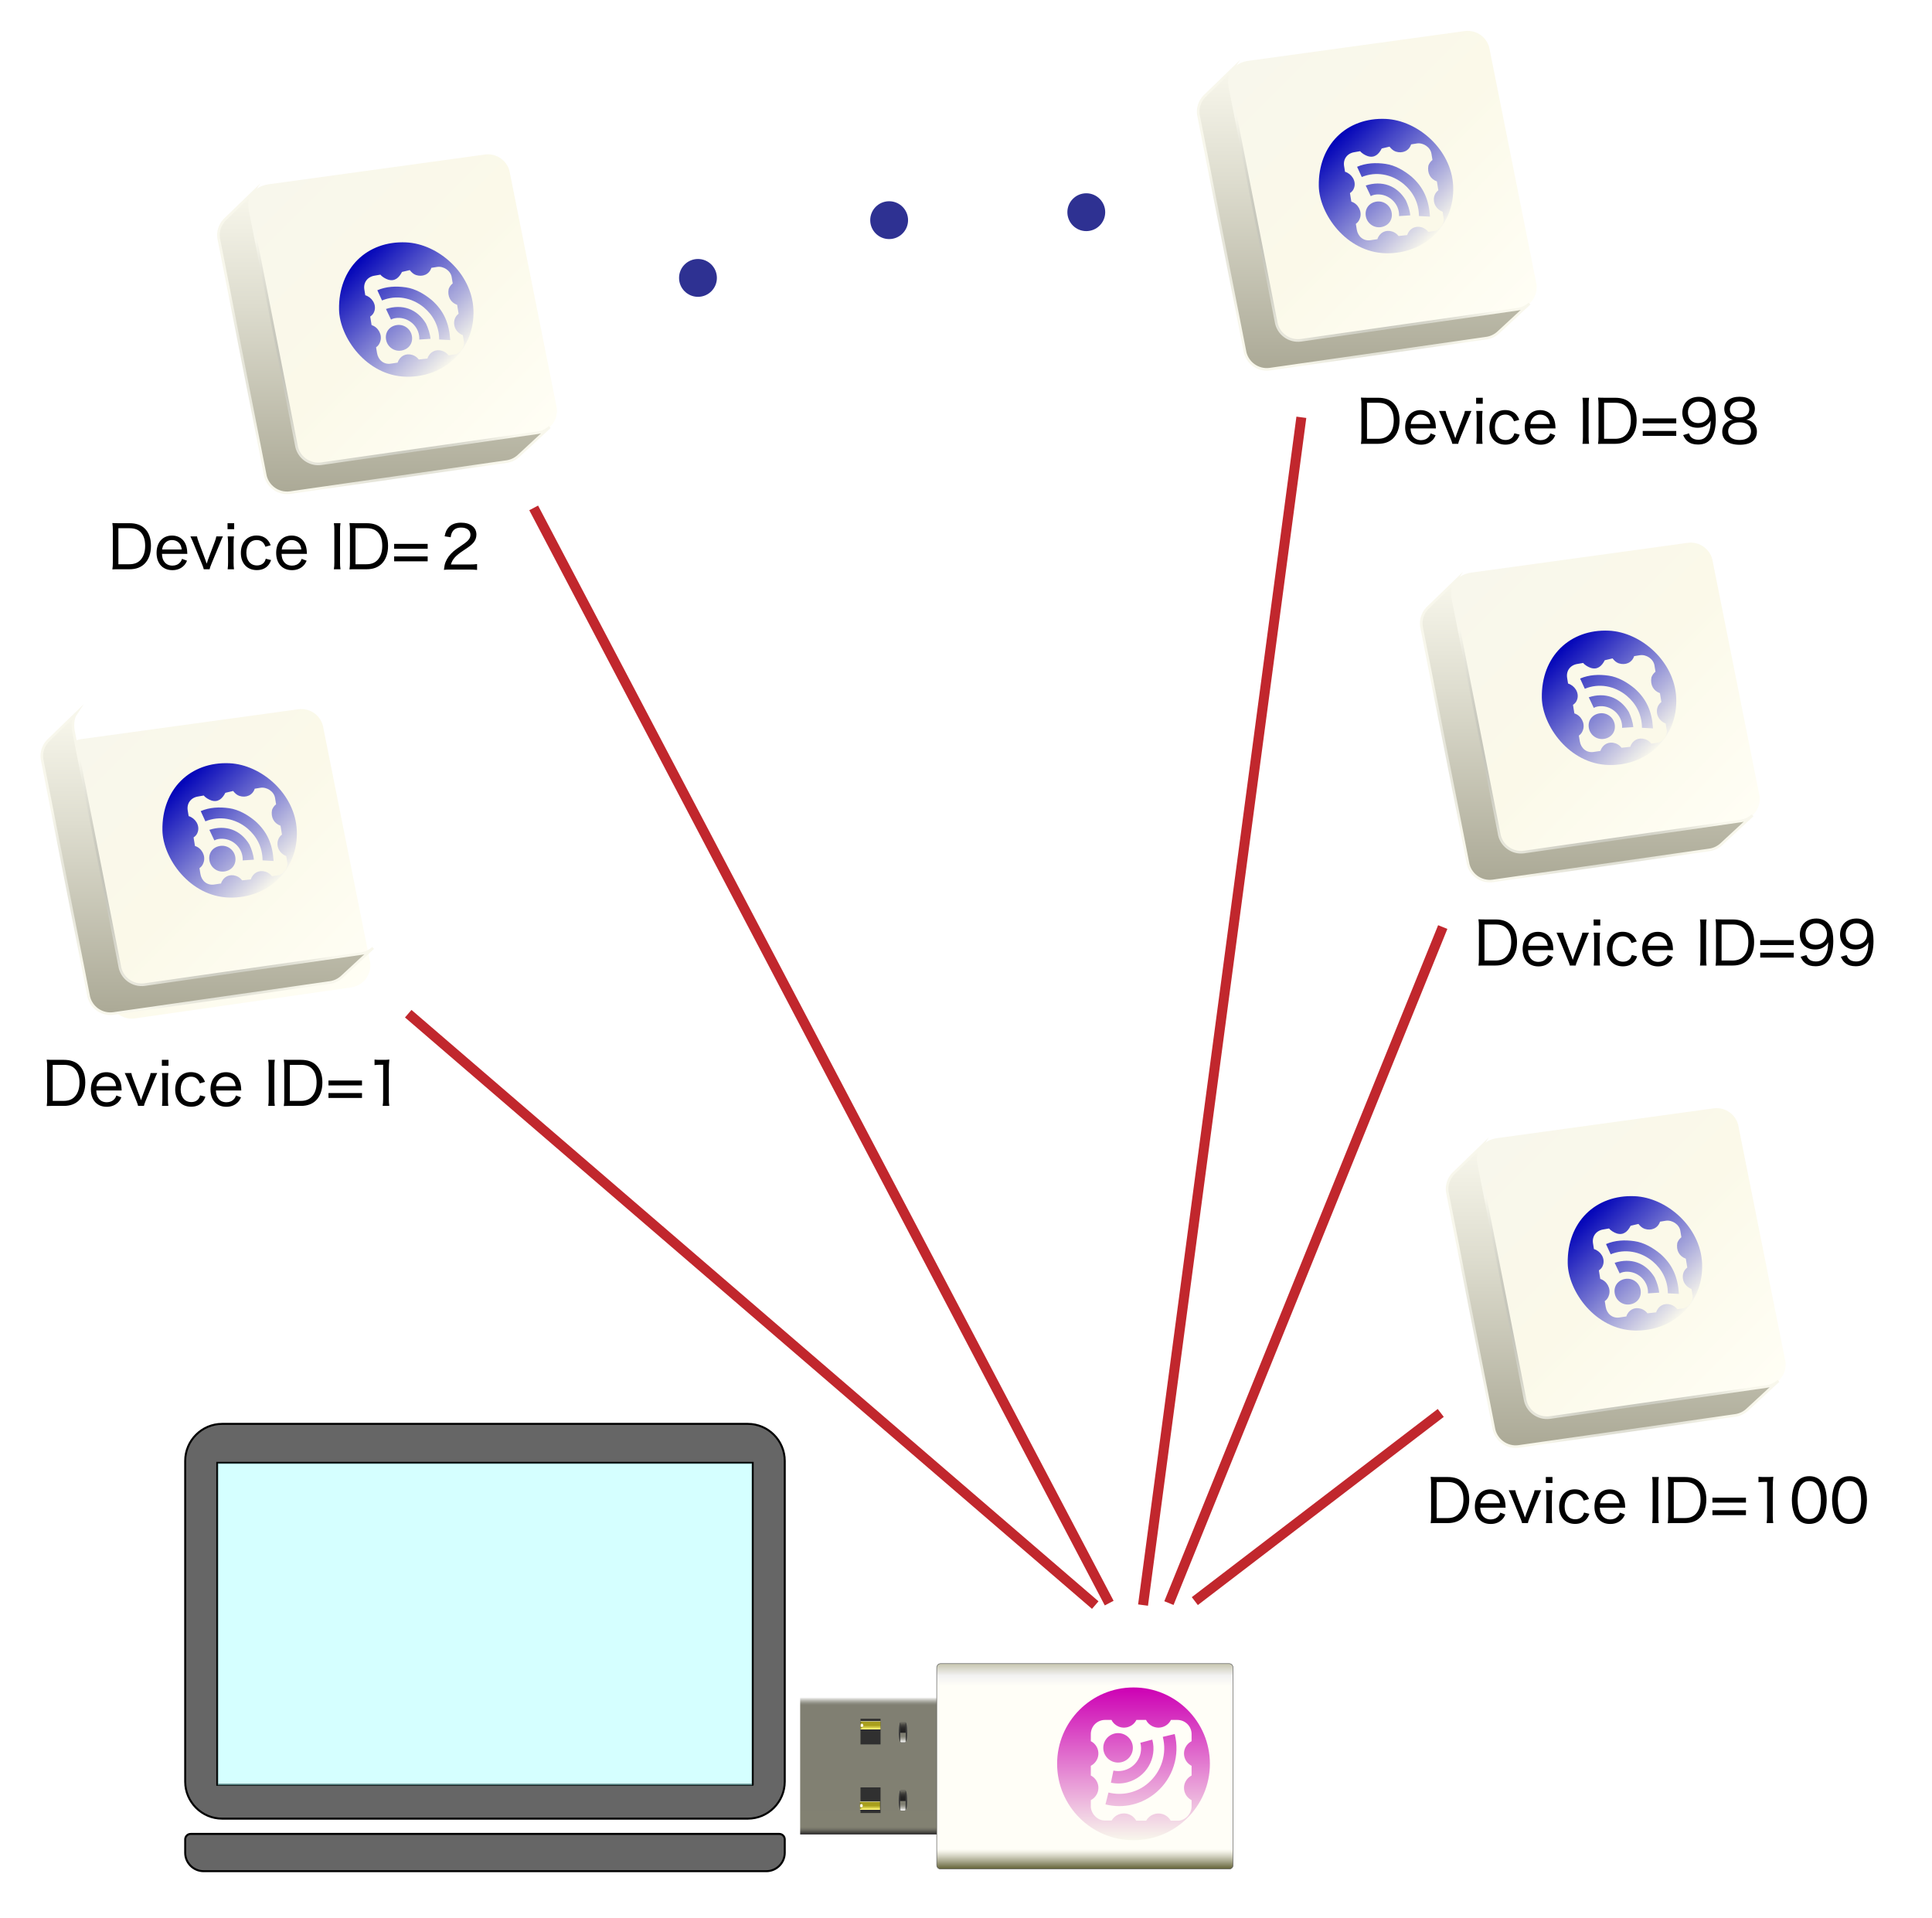 <?xml version="1.0" encoding="UTF-8"?><svg id="a" xmlns="http://www.w3.org/2000/svg" xmlns:xlink="http://www.w3.org/1999/xlink" viewBox="0 0 970.19 963.249"><defs><style>.ax{fill:url(#as);}.ay{fill:url(#ad);}.az{fill:url(#am);}.ba{fill:url(#aa);}.bb{fill:url(#ag);}.bc{fill:url(#aj);}.bd{fill:url(#ap);}.be{fill:url(#av);}.bf{fill:url(#u);}.bg{fill:url(#x);}.bh{fill:url(#j);}.bi{fill:url(#g);}.bj{fill:url(#m);}.bk{fill:url(#h);}.bl{fill:url(#i);}.bm{fill:url(#q);}.bn{fill:url(#o);}.bo{fill:url(#k);}.bp{fill:url(#n);}.bq{fill:url(#l);}.br{fill:url(#v);stroke:url(#w);stroke-width:1.31px;}.br,.bs,.bt,.bu,.bv,.bw,.bx,.by{stroke-miterlimit:10;}.bz{fill:#303030;}.ca{fill:#3b3b3b;}.cb{fill:#2e3192;}.cc{filter:url(#aw);}.cc,.cd,.ce,.cf,.cg{fill:#fbf9e9;}.cd{filter:url(#ae);}.ce{filter:url(#ak);}.cf{filter:url(#aq);}.cg{filter:url(#y);}.ch{fill:#fffef7;filter:url(#r);}.bs{fill:none;stroke:#c1272d;stroke-width:5px;}.bt{fill:#666;stroke:#000;}.bu{fill:url(#p);stroke:#585858;stroke-width:.265px;}.ci{fill:#adffff;opacity:.5;}.bv{fill:url(#an);stroke:url(#ao);}.bv,.bw{stroke-width:1.31px;}.bw{fill:url(#ah);stroke:url(#ai);}.bx{fill:url(#at);stroke:url(#au);stroke-width:1.31px;}.by{fill:url(#ab);stroke:url(#ac);stroke-width:1.31px;}</style><linearGradient id="g" x1="436.258" y1="921.23" x2="436.258" y2="852.345" gradientUnits="userSpaceOnUse"><stop offset="0" stop-color="#222122"/><stop offset=".005" stop-color="#302f2e"/><stop offset=".02" stop-color="#53524b"/><stop offset=".034" stop-color="#6d6c61"/><stop offset=".047" stop-color="#7d7c6d"/><stop offset=".057" stop-color="#828172"/><stop offset=".512" stop-color="#807f72"/><stop offset=".88" stop-color="#807f72"/><stop offset=".942" stop-color="#807f72"/><stop offset=".95" stop-color="#868579"/><stop offset=".96" stop-color="#96968b"/><stop offset=".973" stop-color="#b2b1a9"/><stop offset=".987" stop-color="#d7d7d3"/><stop offset="1" stop-color="#fff"/></linearGradient><linearGradient id="h" x1="453.423" y1="870.223" x2="453.423" y2="864.675" gradientUnits="userSpaceOnUse"><stop offset="0" stop-color="#222122"/><stop offset=".281" stop-color="#252424"/><stop offset=".473" stop-color="#2e2d2c"/><stop offset=".639" stop-color="#3d3c39"/><stop offset=".789" stop-color="#53524b"/><stop offset=".927" stop-color="#6e6d63"/><stop offset="1" stop-color="#807f72"/></linearGradient><linearGradient id="i" x1="453.455" y1="874.953" x2="453.455" y2="870.216" gradientUnits="userSpaceOnUse"><stop offset="0" stop-color="#fff"/><stop offset=".149" stop-color="#d7d7d3"/><stop offset=".314" stop-color="#b2b1a9"/><stop offset=".464" stop-color="#96968b"/><stop offset=".591" stop-color="#868579"/><stop offset=".682" stop-color="#807f72"/><stop offset="1" stop-color="#7e7d70"/></linearGradient><linearGradient id="j" x1="437.151" y1="868.681" x2="437.151" y2="864.318" gradientUnits="userSpaceOnUse"><stop offset="0" stop-color="#222122"/><stop offset=".008" stop-color="#474530"/><stop offset=".021" stop-color="#7e7a44"/><stop offset=".035" stop-color="#aca655"/><stop offset=".047" stop-color="#d0c963"/><stop offset=".059" stop-color="#eae26c"/><stop offset=".069" stop-color="#faf172"/><stop offset=".077" stop-color="#fff674"/><stop offset=".322" stop-color="#ccc340"/><stop offset=".513" stop-color="#a99f1c"/><stop offset=".882" stop-color="#a89e1e"/><stop offset=".909" stop-color="#a89e1f"/><stop offset=".918" stop-color="#aba127"/><stop offset=".931" stop-color="#b4ab3d"/><stop offset=".947" stop-color="#c1ba61"/><stop offset=".966" stop-color="#d5d092"/><stop offset=".986" stop-color="#edebd1"/><stop offset="1" stop-color="#fff"/></linearGradient><radialGradient id="k" cx="432.849" cy="819.436" fx="432.849" fy="819.436" r="1.802" gradientTransform="translate(0 -45.536) scale(1 1.113)" gradientUnits="userSpaceOnUse"><stop offset=".224" stop-color="#fff"/><stop offset=".259" stop-color="#f9f8f0"/><stop offset=".325" stop-color="#eae7c7"/><stop offset=".417" stop-color="#d1cc86"/><stop offset=".531" stop-color="#afa62c"/><stop offset=".55" stop-color="#a99f1c"/><stop offset=".639" stop-color="#857d1d"/><stop offset=".834" stop-color="#292821"/><stop offset=".837" stop-color="#282721"/></radialGradient><linearGradient id="l" x1="453.391" y1="904.475" x2="453.391" y2="898.927" xlink:href="#h"/><linearGradient id="m" x1="453.391" y1="909.208" x2="453.391" y2="904.471" xlink:href="#i"/><linearGradient id="n" x1="436.891" y1="909.023" x2="436.891" y2="904.66" xlink:href="#j"/><radialGradient id="o" cx="432.613" cy="868.307" fx="432.613" fy="868.307" r="1.802" gradientTransform="translate(0 -59.588) scale(1 1.113)" xlink:href="#k"/><linearGradient id="p" x1="544.8" y1="938.568" x2="544.8" y2="835.459" gradientUnits="userSpaceOnUse"><stop offset="0" stop-color="#616135"/><stop offset=".003" stop-color="#68683d"/><stop offset=".037" stop-color="#a8a78c"/><stop offset=".065" stop-color="#d7d6c6"/><stop offset=".085" stop-color="#f4f3e9"/><stop offset=".096" stop-color="#fffef7"/><stop offset=".89" stop-color="#fffef7"/><stop offset=".942" stop-color="#f2f2f2"/><stop offset="1" stop-color="#c7c6af"/></linearGradient><linearGradient id="q" x1="569.211" y1="924.145" x2="569.211" y2="847.427" gradientUnits="userSpaceOnUse"><stop offset="0" stop-color="#f8f7ec"/><stop offset="1" stop-color="#cd00b4"/></linearGradient><filter id="r"><feGaussianBlur in="SourceAlpha" result="blur" stdDeviation="2"/><feOffset dx="4" dy="4" in="blur" result="offsetBlurredAlpha"/><feMerge><feMergeNode in="offsetBlurredAlpha"/><feMergeNode in="SourceGraphic"/></feMerge></filter><linearGradient id="u" x1="41.696" y1="366.78" x2="175.172" y2="500.256" gradientUnits="userSpaceOnUse"><stop offset="0" stop-color="#f8f7ec"/><stop offset=".495" stop-color="#fbf9e9"/><stop offset="1" stop-color="#fffef5"/></linearGradient><linearGradient id="v" x1="104.184" y1="509.075" x2="104.184" y2="358.416" gradientUnits="userSpaceOnUse"><stop offset="0" stop-color="#aba996"/><stop offset=".636" stop-color="#deddcf"/><stop offset="1" stop-color="#f8f7ec"/></linearGradient><radialGradient id="w" cx="236.866" cy="402.846" fx="236.866" fy="402.846" r="80.788" gradientTransform="translate(-133.617 28.851)" gradientUnits="userSpaceOnUse"><stop offset="0" stop-color="#6b6b61"/><stop offset=".68" stop-color="#c9c9be"/><stop offset="1" stop-color="#f8f7ec"/></radialGradient><linearGradient id="x" x1="90.543" y1="392.403" x2="139.663" y2="441.524" gradientUnits="userSpaceOnUse"><stop offset="0" stop-color="#0002b8"/><stop offset="1" stop-color="#f8f7ec"/></linearGradient><filter id="y"><feGaussianBlur in="SourceAlpha" result="blur" stdDeviation="2"/><feOffset dx="4" dy="4" in="blur" result="offsetBlurredAlpha"/><feMerge><feMergeNode in="offsetBlurredAlpha"/><feMergeNode in="SourceGraphic"/></feMerge></filter><linearGradient id="aa" x1="135.394" y1="88.205" x2="268.869" y2="221.681" xlink:href="#u"/><linearGradient id="ab" x1="192.882" y1="247.5" x2="192.882" y2="96.841" xlink:href="#v"/><radialGradient id="ac" cx="308.874" cy="188.928" fx="308.874" fy="188.928" r="65.805" gradientTransform="translate(-189.526 -63.368) scale(1.238)" xlink:href="#w"/><linearGradient id="ad" x1="179.24" y1="130.828" x2="228.36" y2="179.948" xlink:href="#x"/><filter id="ae"><feGaussianBlur in="SourceAlpha" result="blur" stdDeviation="2"/><feOffset dx="4" dy="4" in="blur" result="offsetBlurredAlpha"/><feMerge><feMergeNode in="offsetBlurredAlpha"/><feMergeNode in="SourceGraphic"/></feMerge></filter><linearGradient id="ag" x1="627.394" y1="26.205" x2="760.869" y2="159.681" xlink:href="#u"/><linearGradient id="ah" x1="684.882" y1="185.5" x2="684.882" y2="34.841" xlink:href="#v"/><radialGradient id="ai" cx="706.4" cy="138.658" fx="706.4" fy="138.658" r="65.805" gradientTransform="translate(-189.526 -63.368) scale(1.238)" xlink:href="#w"/><linearGradient id="aj" x1="671.24" y1="68.828" x2="720.36" y2="117.948" xlink:href="#x"/><filter id="ak"><feGaussianBlur in="SourceAlpha" result="blur" stdDeviation="2"/><feOffset dx="4" dy="4" in="blur" result="offsetBlurredAlpha"/><feMerge><feMergeNode in="offsetBlurredAlpha"/><feMergeNode in="SourceGraphic"/></feMerge></filter><linearGradient id="am" x1="739.394" y1="283.205" x2="872.869" y2="416.681" xlink:href="#u"/><linearGradient id="an" x1="796.882" y1="442.5" x2="796.882" y2="291.841" xlink:href="#v"/><radialGradient id="ao" cx="796.894" cy="347.036" fx="796.894" fy="347.036" r="65.805" gradientTransform="translate(-189.526 -63.368) scale(1.238)" xlink:href="#w"/><linearGradient id="ap" x1="783.24" y1="325.828" x2="832.36" y2="374.948" xlink:href="#x"/><filter id="aq"><feGaussianBlur in="SourceAlpha" result="blur" stdDeviation="2"/><feOffset dx="4" dy="4" in="blur" result="offsetBlurredAlpha"/><feMerge><feMergeNode in="offsetBlurredAlpha"/><feMergeNode in="SourceGraphic"/></feMerge></filter><linearGradient id="as" x1="752.394" y1="567.205" x2="885.869" y2="700.681" xlink:href="#u"/><linearGradient id="at" x1="809.882" y1="726.5" x2="809.882" y2="575.841" xlink:href="#v"/><radialGradient id="au" cx="807.398" cy="577.307" fx="807.398" fy="577.307" r="65.805" gradientTransform="translate(-189.526 -63.368) scale(1.238)" xlink:href="#w"/><linearGradient id="av" x1="796.24" y1="609.828" x2="845.36" y2="658.948" xlink:href="#x"/><filter id="aw"><feGaussianBlur in="SourceAlpha" result="blur" stdDeviation="2"/><feOffset dx="4" dy="4" in="blur" result="offsetBlurredAlpha"/><feMerge><feMergeNode in="offsetBlurredAlpha"/><feMergeNode in="SourceGraphic"/></feMerge></filter></defs><g id="b"><path id="c" class="bt" d="m95.774,920.969h295.528c1.531,0,2.774,1.243,2.774,2.774v6.7c0,5.103-4.143,9.245-9.245,9.245H102.245c-5.103,0-9.245-4.143-9.245-9.245v-6.7c0-1.531,1.243-2.774,2.774-2.774Z"/><path id="d" class="bt" d="m375.54,715.063H111.535c-10.194,0-18.535,8.368-18.535,18.595v161.058c0,10.227,8.341,18.595,18.535,18.595h264.005c10.194,0,18.535-8.368,18.535-18.595v-161.058c0-10.227-8.341-18.595-18.535-18.595Zm2.421,181.231H109.114v-161.662h268.847v161.662Z"/><rect id="e" class="ci" x="109.359" y="734.839" width="268.295" height="161.663"/><g id="f"><g><rect class="bi" x="401.816" y="852.345" width="68.885" height="68.885"/><rect class="bz" x="432.121" y="863.15" width="10.059" height="12.881"/><rect class="bz" x="432.121" y="897.608" width="10.059" height="12.881"/><g><path class="ca" d="m454.283,874.96h-1.655c-.454,0-.681-.389-.811-.811-.616-2.012-.649-5.776,0-8.663.097-.422.357-.811.811-.811h1.655c.454,0,.649.389.811.811.649,1.849.649,7.852,0,8.663-.292.357-.357.811-.811.811Z"/><rect class="bk" x="452.076" y="864.675" width="2.693" height="5.548"/><path class="bl" d="m454.348,874.96h-1.752c-.292,0-.487-.227-.487-.487v-4.218s0-.032.032-.032h2.661v4.315c-.032.227-.227.422-.454.422Z"/></g><g><rect class="bh" x="432.121" y="864.318" width="10.059" height="4.348"/><path class="bo" d="m432.121,865.031c.811,0,1.46.649,1.46,1.46s-.649,1.46-1.46,1.46"/></g><g><path class="ca" d="m454.25,909.224h-1.655c-.454,0-.681-.389-.811-.811-.616-2.012-.649-5.776,0-8.663.097-.422.357-.811.811-.811h1.655c.454,0,.649.389.811.811.649,1.849.649,7.852,0,8.663-.292.324-.357.811-.811.811Z"/><rect class="bq" x="452.044" y="898.939" width="2.693" height="5.548"/><path class="bj" d="m454.283,909.224h-1.752c-.292,0-.487-.227-.487-.487v-4.218s0-.032.032-.032h2.661v4.315c-.032.227-.195.422-.454.422Z"/></g><g><rect class="bp" x="431.862" y="904.649" width="10.059" height="4.348"/><path class="bn" d="m431.862,905.363c.811,0,1.46.649,1.46,1.46s-.649,1.46-1.46,1.46"/></g></g><path class="bu" d="m617.459,938.568h-145.294c-.985,0-1.767-.862-1.767-1.946v-99.051c0-1.168.858-2.113,1.919-2.113h144.966c1.06,0,1.919.945,1.919,2.113v99.079c.025,1.056-.783,1.918-1.742,1.918Z"/><g><circle class="bm" cx="569.211" cy="885.786" r="38.359"/><path class="ch" d="m560.404,906.684c2.578,0,4.941,1.381,6.168,3.652h5.002c1.903-3.406,6.199-4.603,9.605-2.731,1.135.644,2.087,1.565,2.731,2.731h3.59c3.59,0,6.874-3.468,6.874-7.119v-3.191c-3.437-1.749-4.787-5.923-3.038-9.329.675-1.32,1.749-2.363,3.038-3.038v-4.879c-3.437-1.749-4.787-5.923-3.038-9.329.675-1.32,1.749-2.363,3.038-3.038v-3.56c0-3.928-3.191-7.119-7.15-7.119h-3.222c-1.688,3.437-5.892,4.849-9.329,3.161-1.381-.675-2.516-1.78-3.191-3.161h-4.818c-1.688,3.437-5.892,4.849-9.329,3.161-1.381-.675-2.516-1.78-3.191-3.161h-3.222c-3.959,0-7.15,3.191-7.15,7.119v3.56c3.437,1.749,4.787,5.923,3.038,9.329-.675,1.32-1.749,2.363-3.038,3.038v4.879c3.437,1.749,4.787,5.923,3.038,9.329-.675,1.32-1.749,2.363-3.038,3.038v3.099c0,3.652,3.314,7.119,6.874,7.119h3.59c1.258-2.209,3.621-3.56,6.168-3.56Zm-10.372-32.928c0-4.081,3.314-7.396,7.426-7.396s7.426,3.314,7.426,7.396-3.314,7.396-7.426,7.396h0c-4.112,0-7.426-3.314-7.426-7.396v-.092.092Zm3.836,17.461l1.258-6.045c6.168,1.32,12.275-2.578,13.625-8.715.368-1.718.338-3.529-.092-5.248l5.984-1.596c2.516,9.36-3.099,18.965-12.49,21.45-2.731.736-5.585.767-8.347.184l.061-.031h0Zm-2.762,11.017l1.534-6.045c7.058,1.78,14.577,0,20.039-4.818,6.598-5.739,9.421-14.669,7.242-23.138l5.984-1.412c1.32,5.248,1.166,10.771-.46,15.927-1.596,5.125-4.603,9.728-8.685,13.257-7.027,6.137-16.633,8.439-25.685,6.137l.031.092Z"/></g></g></g><g id="s"><line class="bs" x1="268" y1="255.063" x2="557" y2="805.063"/><line class="bs" x1="205" y1="509.063" x2="550" y2="806.063"/><line class="bs" x1="723.5" y1="709.563" x2="600" y2="804.063"/><line class="bs" x1="653.5" y1="209.563" x2="574" y2="806.063"/><line class="bs" x1="587" y1="805.063" x2="724.5" y2="465.563"/><g id="t"><path class="bf" d="m176.396,495.872l-108.702,15.574c-6.081.861-11.763-3.393-12.626-9.452l-23.267-118.305c-.399-2.8-.017-6.784,1.752-8.744,1.962-2.174,4.462-3.376,7.733-3.839l108.483-14.921c6.081-.861,11.763,3.393,12.626,9.452l23.485,117.651c.416,2.919-.359,5.745-1.953,7.987-1.716,2.413-4.381,4.149-7.532,4.595Z"/><path class="br" d="m187.376,476.038c-1.607,1.48-3.662,2.505-5.98,2.834l-108.702,15.574c-6.081.861-11.763-3.393-12.626-9.452l-23.267-118.305c-.399-2.8-.183-6.077,1.282-8.273l-14.14,13.709c-2.181,2.375-3.326,5.665-2.839,9.082l23.267,118.305c.864,6.06,6.546,10.313,12.626,9.452l108.702-15.574c2.413-.342,4.54-1.439,6.175-3.017l15.503-14.335Z"/><path class="bg" d="m115.192,383.294c16.144.718,33.046,15.455,33.847,33.729.875,19.962-14.677,34.199-33.847,33.729-19.961-.49-33.384-19.837-33.628-33.729-.365-20.738,14.031-34.6,33.628-33.729Z"/><path class="cg" d="m135.45,420.931c-.374-2.295.298-4.381,2.149-5.802l-.726-4.453c-3.32-1.201-4.95-4.199-4.272-7.939.411-1.104,1.095-2.084,2.044-2.827l-.521-3.197c-.521-3.197-4.096-5.618-7.359-5.09l-2.851.462c-1.064,3.313-4.378,4.683-7.675,3.619-1.277-.41-2.365-1.433-3.155-2.483l-3.922.924c-1.499,2.991-3.722,4.901-7.019,3.837-1.277-.41-3.021-1.433-3.811-2.483l-2.962.515c-3.509.568-5.679,3.436-5.104,6.96l.468,2.869c3.316,1.005,5.625,4.544,4.616,7.849-.403,1.327-1.006,2.062-2.142,2.863l.699,4.29c3.316,1.005,5.406,4.762,4.397,8.066-.403,1.327-1.006,2.28-2.142,3.081l.468,2.869c.575,3.525,3.452,5.904,6.962,5.336l3.399-.515c1.064-3.313,4.159-4.901,7.457-3.837,1.277.41,2.365,1.216,3.155,2.265l4.359-.488c1.064-3.313,4.159-4.901,7.457-3.837,1.277.41,2.365,1.216,3.155,2.265l2.769-.448c2.448-.143,5.442-3.327,4.926-6.496l-.521-3.197c-2.157-.801-3.925-2.709-4.295-4.977Zm-26.601,12.691c-3.647.59-7.089-1.881-7.686-5.542-.597-3.661,1.664-6.656,5.311-7.246,3.647-.59,7.089,1.881,7.686,5.542h0c.597,3.661-1.664,6.656-5.311,7.246l-.082.013.082-.013Zm9.023-5.533c.283-5.683-4.304-10.556-9.983-10.87-1.589-.079-3.202.21-4.238.841l-2.513-5.315c8.101-2.622,15.566-.134,20.104,7.363,1.055,2.325,1.968,4.839,2.251,7.623m4.365.323c-.053-6.701-3.01-12.14-7.651-16.055-6.085-5.044-13.972-6.441-21.068-3.536l-2.349-5.124c4.497-1.934,9.454-2.161,14.297-1.459,4.81.679,9.36,3.345,13.105,6.468,6.036,5.373,8.654,11.562,9.212,20.02"/></g><g id="z"><path class="ba" d="m270.094,217.296l-108.702,15.574c-6.081.861-11.763-3.393-12.626-9.452l-23.267-118.305c-.399-2.8-.017-6.784,1.752-8.744,1.962-2.174,4.462-3.376,7.733-3.839l108.483-14.921c6.081-.861,11.763,3.393,12.626,9.452l23.485,117.651c.416,2.919-.359,5.745-1.953,7.987-1.716,2.413-4.381,4.149-7.532,4.595Z"/><path class="by" d="m276.074,214.463c-1.607,1.48-3.662,2.505-5.98,2.834l-108.702,15.574c-6.081.861-11.763-3.393-12.626-9.452l-23.267-118.305c-.399-2.8-.183-6.077,1.282-8.273l-14.14,13.709c-2.181,2.375-3.326,5.665-2.839,9.082l23.267,118.305c.864,6.06,6.546,10.313,12.626,9.452l108.702-15.574c2.413-.342,4.54-1.439,6.175-3.017l15.503-14.335Z"/><path class="ay" d="m203.889,121.719c16.144.718,33.046,15.455,33.847,33.729.875,19.962-14.677,34.199-33.847,33.729-19.961-.49-33.384-19.837-33.628-33.729-.365-20.738,14.031-34.6,33.628-33.729Z"/><path class="cd" d="m224.147,159.356c-.374-2.295.298-4.381,2.149-5.802l-.726-4.453c-3.32-1.201-4.95-4.199-4.272-7.939.411-1.104,1.095-2.084,2.044-2.827l-.521-3.197c-.521-3.197-4.096-5.618-7.359-5.09l-2.851.462c-1.064,3.313-4.378,4.683-7.675,3.619-1.277-.41-2.365-1.433-3.155-2.483l-3.922.924c-1.499,2.991-3.722,4.901-7.019,3.837-1.277-.41-3.021-1.433-3.811-2.483l-2.962.515c-3.509.568-5.679,3.436-5.104,6.96l.468,2.869c3.316,1.005,5.625,4.544,4.616,7.849-.403,1.327-1.006,2.062-2.142,2.863l.699,4.29c3.316,1.005,5.406,4.762,4.397,8.066-.403,1.327-1.006,2.28-2.142,3.081l.468,2.869c.575,3.525,3.452,5.904,6.962,5.336l3.399-.515c1.064-3.313,4.159-4.901,7.457-3.837,1.277.41,2.365,1.216,3.155,2.265l4.359-.488c1.064-3.313,4.159-4.901,7.457-3.837,1.277.41,2.365,1.216,3.155,2.265l2.769-.448c2.448-.143,5.442-3.327,4.926-6.496l-.521-3.197c-2.157-.801-3.925-2.709-4.295-4.977Zm-26.601,12.691c-3.647.59-7.089-1.881-7.686-5.542-.597-3.661,1.664-6.656,5.311-7.246s7.089,1.881,7.686,5.542h0c.597,3.661-1.664,6.656-5.311,7.246l-.082.013.082-.013Zm9.023-5.533c.283-5.683-4.304-10.556-9.983-10.87-1.589-.079-3.202.21-4.238.841l-2.513-5.315c8.101-2.622,15.566-.134,20.104,7.363,1.055,2.325,1.968,4.839,2.251,7.623m4.365.323c-.053-6.701-3.01-12.14-7.651-16.055-6.085-5.044-13.972-6.441-21.068-3.536l-2.349-5.124c4.497-1.934,9.454-2.161,14.297-1.459,4.81.679,9.36,3.345,13.105,6.468,6.036,5.373,8.654,11.562,9.212,20.02"/></g><g id="af"><path class="bb" d="m762.094,155.296l-108.702,15.574c-6.081.861-11.763-3.393-12.626-9.452l-23.267-118.305c-.399-2.8-.017-6.784,1.752-8.744,1.962-2.174,4.462-3.376,7.733-3.839l108.483-14.921c6.081-.861,11.763,3.393,12.626,9.452l23.485,117.651c.416,2.919-.359,5.745-1.953,7.987-1.716,2.413-4.381,4.149-7.532,4.595Z"/><path class="bw" d="m768.074,152.463c-1.607,1.48-3.662,2.505-5.98,2.834l-108.702,15.574c-6.081.861-11.763-3.393-12.626-9.452l-23.267-118.305c-.399-2.8-.183-6.077,1.282-8.273l-14.14,13.709c-2.181,2.375-3.326,5.665-2.839,9.082l23.267,118.305c.864,6.06,6.546,10.313,12.626,9.452l108.702-15.574c2.413-.342,4.54-1.439,6.175-3.017l15.503-14.335Z"/><path class="bc" d="m695.889,59.719c16.144.718,33.046,15.455,33.847,33.729.875,19.962-14.677,34.199-33.847,33.729-19.961-.49-33.384-19.837-33.628-33.729-.365-20.738,14.031-34.6,33.628-33.729Z"/><path class="ce" d="m716.147,97.356c-.374-2.295.298-4.381,2.149-5.802l-.726-4.453c-3.32-1.201-4.95-4.199-4.272-7.939.411-1.104,1.095-2.084,2.044-2.827l-.521-3.197c-.521-3.197-4.096-5.618-7.359-5.09l-2.851.462c-1.064,3.313-4.378,4.683-7.675,3.619-1.277-.41-2.365-1.433-3.155-2.483l-3.922.924c-1.499,2.991-3.722,4.901-7.019,3.837-1.277-.41-3.021-1.433-3.811-2.483l-2.962.515c-3.509.568-5.679,3.436-5.104,6.96l.468,2.869c3.316,1.005,5.625,4.544,4.616,7.849-.403,1.327-1.006,2.062-2.142,2.863l.699,4.29c3.316,1.005,5.406,4.762,4.397,8.066-.403,1.327-1.006,2.28-2.142,3.081l.468,2.869c.575,3.525,3.452,5.904,6.962,5.336l3.399-.515c1.064-3.313,4.159-4.901,7.457-3.837,1.277.41,2.365,1.216,3.155,2.265l4.359-.488c1.064-3.313,4.159-4.901,7.457-3.837,1.277.41,2.365,1.216,3.155,2.265l2.769-.448c2.448-.143,5.442-3.327,4.926-6.496l-.521-3.197c-2.157-.801-3.925-2.709-4.295-4.977Zm-26.601,12.691c-3.647.59-7.089-1.881-7.686-5.542s1.664-6.656,5.311-7.246,7.089,1.881,7.686,5.542h0c.597,3.661-1.664,6.656-5.311,7.246l-.082.013.082-.013Zm9.023-5.533c.283-5.683-4.304-10.556-9.983-10.87-1.589-.079-3.202.21-4.238.841l-2.513-5.315c8.101-2.622,15.566-.134,20.104,7.363,1.055,2.325,1.968,4.839,2.251,7.623m4.365.323c-.053-6.701-3.01-12.14-7.651-16.055-6.085-5.044-13.972-6.441-21.068-3.536l-2.349-5.124c4.497-1.934,9.454-2.161,14.297-1.459,4.81.679,9.36,3.345,13.105,6.468,6.036,5.373,8.654,11.562,9.212,20.02"/></g><g id="al"><path class="az" d="m874.094,412.296l-108.702,15.574c-6.081.861-11.763-3.393-12.626-9.452l-23.267-118.305c-.399-2.8-.017-6.784,1.752-8.744,1.962-2.174,4.462-3.376,7.733-3.839l108.483-14.921c6.081-.861,11.763,3.393,12.626,9.452l23.485,117.651c.416,2.919-.359,5.745-1.953,7.987-1.716,2.413-4.381,4.149-7.532,4.595Z"/><path class="bv" d="m880.074,409.463c-1.607,1.48-3.662,2.505-5.98,2.834l-108.702,15.574c-6.081.861-11.763-3.393-12.626-9.452l-23.267-118.305c-.399-2.8-.183-6.077,1.282-8.273l-14.14,13.709c-2.181,2.375-3.326,5.665-2.839,9.082l23.267,118.305c.864,6.06,6.546,10.313,12.626,9.452l108.702-15.574c2.413-.342,4.54-1.439,6.175-3.017l15.503-14.335Z"/><path class="bd" d="m807.889,316.719c16.144.718,33.046,15.455,33.847,33.729.875,19.962-14.677,34.199-33.847,33.729-19.961-.49-33.384-19.837-33.628-33.729-.365-20.738,14.031-34.6,33.628-33.729Z"/><path class="cf" d="m828.147,354.356c-.374-2.295.298-4.381,2.149-5.802l-.726-4.453c-3.32-1.201-4.95-4.199-4.272-7.939.411-1.104,1.095-2.084,2.044-2.827l-.521-3.197c-.521-3.197-4.096-5.618-7.359-5.09l-2.851.462c-1.064,3.313-4.378,4.683-7.675,3.619-1.277-.41-2.365-1.433-3.155-2.483l-3.922.924c-1.499,2.991-3.722,4.901-7.019,3.837-1.277-.41-3.021-1.433-3.811-2.483l-2.962.515c-3.509.568-5.679,3.436-5.104,6.96l.468,2.869c3.316,1.005,5.625,4.544,4.616,7.849-.403,1.327-1.006,2.062-2.142,2.863l.699,4.29c3.316,1.005,5.406,4.762,4.397,8.066-.403,1.327-1.006,2.28-2.142,3.081l.468,2.869c.575,3.525,3.452,5.904,6.962,5.336l3.399-.515c1.064-3.313,4.159-4.901,7.457-3.837,1.277.41,2.365,1.216,3.155,2.265l4.359-.488c1.064-3.313,4.159-4.901,7.457-3.837,1.277.41,2.365,1.216,3.155,2.265l2.769-.448c2.448-.143,5.442-3.327,4.926-6.496l-.521-3.197c-2.157-.801-3.925-2.709-4.295-4.977Zm-26.601,12.691c-3.647.59-7.089-1.881-7.686-5.542s1.664-6.656,5.311-7.246,7.089,1.881,7.686,5.542h0c.597,3.661-1.664,6.656-5.311,7.246l-.082.013.082-.013Zm9.023-5.533c.283-5.683-4.304-10.556-9.983-10.87-1.589-.079-3.202.21-4.238.841l-2.513-5.315c8.101-2.622,15.566-.134,20.104,7.363,1.055,2.325,1.968,4.839,2.251,7.623m4.365.323c-.053-6.701-3.01-12.14-7.651-16.055-6.085-5.044-13.972-6.441-21.068-3.536l-2.349-5.124c4.497-1.934,9.454-2.161,14.297-1.459,4.81.679,9.36,3.345,13.105,6.468,6.036,5.373,8.654,11.562,9.212,20.02"/></g><g id="ar"><path class="ax" d="m887.094,696.296l-108.702,15.574c-6.081.861-11.763-3.393-12.626-9.452l-23.267-118.305c-.399-2.8-.017-6.784,1.752-8.744,1.962-2.174,4.462-3.376,7.733-3.839l108.483-14.921c6.081-.861,11.763,3.393,12.626,9.452l23.485,117.651c.416,2.919-.359,5.745-1.953,7.987-1.716,2.413-4.381,4.149-7.532,4.595Z"/><path class="bx" d="m893.074,693.463c-1.607,1.48-3.662,2.505-5.98,2.834l-108.702,15.574c-6.081.861-11.763-3.393-12.626-9.452l-23.267-118.305c-.399-2.8-.183-6.077,1.282-8.273l-14.14,13.709c-2.181,2.375-3.326,5.665-2.839,9.082l23.267,118.305c.864,6.06,6.546,10.313,12.626,9.452l108.702-15.574c2.413-.342,4.54-1.439,6.175-3.017l15.503-14.335Z"/><path class="be" d="m820.889,600.719c16.144.718,33.046,15.455,33.847,33.729.875,19.962-14.677,34.199-33.847,33.729-19.961-.49-33.384-19.837-33.628-33.729-.365-20.738,14.031-34.6,33.628-33.729Z"/><path class="cc" d="m841.147,638.356c-.374-2.295.298-4.381,2.149-5.802l-.726-4.453c-3.32-1.201-4.95-4.199-4.272-7.939.411-1.104,1.095-2.084,2.044-2.827l-.521-3.197c-.521-3.197-4.096-5.618-7.359-5.09l-2.851.462c-1.064,3.313-4.378,4.683-7.675,3.619-1.277-.41-2.365-1.433-3.155-2.483l-3.922.924c-1.499,2.991-3.722,4.901-7.019,3.837-1.277-.41-3.021-1.433-3.811-2.483l-2.962.515c-3.509.568-5.679,3.436-5.104,6.96l.468,2.869c3.316,1.005,5.625,4.544,4.616,7.849-.403,1.327-1.006,2.062-2.142,2.863l.699,4.29c3.316,1.005,5.406,4.762,4.397,8.066-.403,1.327-1.006,2.28-2.142,3.081l.468,2.869c.575,3.525,3.452,5.904,6.962,5.336l3.399-.515c1.064-3.313,4.159-4.901,7.457-3.837,1.277.41,2.365,1.216,3.155,2.265l4.359-.488c1.064-3.313,4.159-4.901,7.457-3.837,1.277.41,2.365,1.216,3.155,2.265l2.769-.448c2.448-.143,5.442-3.327,4.926-6.496l-.521-3.197c-2.157-.801-3.925-2.709-4.295-4.977Zm-26.601,12.691c-3.647.59-7.089-1.881-7.686-5.542s1.664-6.656,5.311-7.246,7.089,1.881,7.686,5.542h0c.597,3.661-1.664,6.656-5.311,7.246l-.082.013.082-.013Zm9.023-5.533c.283-5.683-4.304-10.556-9.983-10.87-1.589-.079-3.202.21-4.238.841l-2.513-5.315c8.101-2.622,15.566-.134,20.104,7.363,1.055,2.325,1.968,4.839,2.251,7.623m4.365.323c-.053-6.701-3.01-12.14-7.651-16.055-6.085-5.044-13.972-6.441-21.068-3.536l-2.349-5.124c4.497-1.934,9.454-2.161,14.297-1.459,4.81.679,9.36,3.345,13.105,6.468,6.036,5.373,8.654,11.562,9.212,20.02"/></g><circle class="cb" cx="350.5" cy="139.563" r="9.5"/></g><circle class="cb" cx="446.5" cy="110.563" r="9.5"/><circle class="cb" cx="545.5" cy="106.563" r="9.5"/><g><path d="m23.687,535.723c0-1.41-.06-2.25-.24-3.569,1.02.06,1.89.09,3.42.09h5.16c3.33,0,5.88.87,7.68,2.67,2.07,1.979,3.12,4.949,3.12,8.67,0,3.899-1.14,7.02-3.3,9.119-1.83,1.77-4.32,2.67-7.47,2.67h-5.189c-1.59,0-2.34,0-3.42.06.18-1.17.24-2.069.24-3.659v-16.05Zm8.25,17.13c2.4,0,4.2-.66,5.55-2.07,1.59-1.62,2.43-4.109,2.43-7.14,0-3.06-.75-5.34-2.28-6.899-1.32-1.351-3.09-1.98-5.61-1.98h-5.55v18.09h5.46Z"/><path d="m48.347,547.634c.12,1.949.42,2.939,1.2,3.989.93,1.26,2.34,1.92,4.08,1.92,1.59,0,2.91-.569,3.84-1.649.45-.48.66-.87.96-1.74l2.52.93c-.57,1.26-.96,1.86-1.68,2.55-1.44,1.44-3.36,2.19-5.67,2.19-4.86,0-7.95-3.36-7.95-8.7,0-5.249,3.06-8.669,7.74-8.669,4.05,0,6.9,2.55,7.5,6.749.06.301.12.931.21,2.431h-12.75Zm9.929-2.19c-.18-1.56-.63-2.58-1.5-3.45-.9-.869-2.04-1.289-3.45-1.289-1.77,0-3.24.869-4.14,2.459-.42.721-.57,1.2-.75,2.28h9.839Z"/><path d="m65.956,538.874c.12.75.42,1.77.87,2.909l3.3,8.79c.18.42.48,1.35.69,1.979.21-.72.42-1.319.66-1.979l3.3-8.79c.54-1.409.75-2.069.87-2.909h3.33c-.39.72-.6,1.17-1.44,3.27l-4.32,10.47c-.66,1.649-.75,1.89-.93,2.76h-2.94c-.18-.75-.36-1.29-.96-2.76l-4.29-10.47c-.48-1.17-.78-1.83-1.47-3.27h3.33Z"/><path d="m84.616,532.244v3h-3.33v-3h3.33Zm-.09,6.63c-.15,1.08-.21,1.949-.21,3.569v9.39c0,1.44.06,2.28.21,3.54h-3.18c.15-1.32.21-2.16.21-3.54v-9.42c0-1.499-.06-2.489-.21-3.539h3.18Z"/><path d="m100.305,544.063c-.81-2.28-2.22-3.359-4.35-3.359-3.21,0-5.22,2.489-5.22,6.419,0,3.87,2.07,6.33,5.339,6.33,1.65,0,3-.66,3.78-1.86.24-.39.39-.75.63-1.5l2.67.66c-.42,1.141-.72,1.71-1.23,2.37-1.35,1.771-3.39,2.67-5.94,2.67-4.86,0-8.01-3.359-8.01-8.609,0-5.28,3.12-8.76,7.89-8.76,2.61,0,4.71.99,6.03,2.88.45.63.72,1.14,1.05,2.01l-2.64.75Z"/><path d="m108.405,547.634c.12,1.949.42,2.939,1.2,3.989.93,1.26,2.34,1.92,4.08,1.92,1.59,0,2.91-.569,3.84-1.649.45-.48.66-.87.96-1.74l2.52.93c-.57,1.26-.96,1.86-1.68,2.55-1.44,1.44-3.36,2.19-5.67,2.19-4.86,0-7.95-3.36-7.95-8.7,0-5.249,3.06-8.669,7.74-8.669,4.05,0,6.9,2.55,7.5,6.749.06.301.12.931.21,2.431h-12.75Zm9.929-2.19c-.18-1.56-.63-2.58-1.5-3.45-.9-.869-2.04-1.289-3.45-1.289-1.77,0-3.24.869-4.14,2.459-.42.721-.57,1.2-.75,2.28h9.839Z"/><path d="m138.014,532.244c-.18,1.08-.24,2.1-.24,3.51v16.109c0,1.439.06,2.46.24,3.51h-3.33c.18-1.14.24-1.92.24-3.51v-16.109c0-1.62-.06-2.4-.24-3.51h3.33Z"/><path d="m142.753,535.723c0-1.41-.06-2.25-.24-3.569,1.02.06,1.89.09,3.42.09h5.16c3.33,0,5.88.87,7.68,2.67,2.07,1.979,3.12,4.949,3.12,8.67,0,3.899-1.14,7.02-3.3,9.119-1.83,1.77-4.32,2.67-7.47,2.67h-5.189c-1.59,0-2.34,0-3.42.06.18-1.17.24-2.069.24-3.659v-16.05Zm8.25,17.13c2.4,0,4.2-.66,5.55-2.07,1.59-1.62,2.43-4.109,2.43-7.14,0-3.06-.75-5.34-2.28-6.899-1.32-1.351-3.09-1.98-5.61-1.98h-5.55v18.09h5.46Z"/><path d="m181.783,542.624v2.459h-16.829v-2.459h16.829Zm0,6.299v2.46h-16.829v-2.46h16.829Z"/><path d="m188.083,532.094c.84.12,1.44.15,2.64.15h2.13c1.14,0,1.65-.03,2.67-.15-.18,1.8-.27,3.33-.27,4.98v14.759c0,1.44.06,2.37.24,3.54h-3.33c.18-1.11.24-2.13.24-3.54v-17.129h-1.56c-1.02,0-1.8.06-2.76.18v-2.79Z"/></g><g><path d="m56.665,266.23c0-1.41-.06-2.25-.24-3.569,1.02.06,1.89.09,3.42.09h5.16c3.33,0,5.88.87,7.68,2.67,2.07,1.979,3.12,4.949,3.12,8.67,0,3.899-1.14,7.02-3.3,9.119-1.83,1.77-4.32,2.67-7.47,2.67h-5.189c-1.59,0-2.34,0-3.42.06.18-1.17.24-2.069.24-3.659v-16.05Zm8.25,17.13c2.4,0,4.2-.66,5.55-2.07,1.59-1.62,2.43-4.109,2.43-7.14,0-3.06-.75-5.34-2.28-6.899-1.32-1.351-3.09-1.98-5.61-1.98h-5.55v18.09h5.46Z"/><path d="m81.325,278.14c.12,1.949.42,2.939,1.2,3.989.93,1.26,2.34,1.92,4.08,1.92,1.59,0,2.91-.569,3.84-1.649.45-.48.66-.87.96-1.74l2.52.93c-.57,1.26-.96,1.86-1.68,2.55-1.44,1.44-3.36,2.19-5.67,2.19-4.86,0-7.95-3.36-7.95-8.7,0-5.249,3.06-8.669,7.74-8.669,4.05,0,6.9,2.55,7.5,6.749.06.301.12.931.21,2.431h-12.75Zm9.929-2.19c-.18-1.56-.63-2.58-1.5-3.45-.9-.869-2.04-1.289-3.45-1.289-1.77,0-3.24.869-4.14,2.459-.42.721-.57,1.2-.75,2.28h9.839Z"/><path d="m98.935,269.381c.12.75.42,1.77.87,2.909l3.3,8.79c.18.42.48,1.35.69,1.979.21-.72.42-1.319.66-1.979l3.3-8.79c.54-1.409.75-2.069.87-2.909h3.33c-.39.72-.6,1.17-1.44,3.27l-4.32,10.47c-.66,1.649-.75,1.89-.93,2.76h-2.94c-.18-.75-.36-1.29-.96-2.76l-4.29-10.47c-.48-1.17-.78-1.83-1.47-3.27h3.33Z"/><path d="m117.594,262.751v3h-3.33v-3h3.33Zm-.09,6.63c-.15,1.08-.21,1.949-.21,3.569v9.39c0,1.44.06,2.28.21,3.54h-3.18c.15-1.32.21-2.16.21-3.54v-9.42c0-1.499-.06-2.489-.21-3.539h3.18Z"/><path d="m133.283,274.57c-.81-2.28-2.22-3.359-4.35-3.359-3.21,0-5.22,2.489-5.22,6.419,0,3.87,2.07,6.33,5.339,6.33,1.65,0,3-.66,3.78-1.86.24-.39.39-.75.63-1.5l2.67.66c-.42,1.141-.72,1.71-1.23,2.37-1.35,1.771-3.39,2.67-5.94,2.67-4.86,0-8.01-3.359-8.01-8.609,0-5.28,3.12-8.76,7.89-8.76,2.61,0,4.71.99,6.03,2.88.45.63.72,1.14,1.05,2.01l-2.64.75Z"/><path d="m141.383,278.14c.12,1.949.42,2.939,1.2,3.989.93,1.26,2.34,1.92,4.08,1.92,1.59,0,2.91-.569,3.84-1.649.45-.48.66-.87.96-1.74l2.52.93c-.57,1.26-.96,1.86-1.68,2.55-1.44,1.44-3.36,2.19-5.67,2.19-4.86,0-7.95-3.36-7.95-8.7,0-5.249,3.06-8.669,7.74-8.669,4.05,0,6.9,2.55,7.5,6.749.06.301.12.931.21,2.431h-12.75Zm9.929-2.19c-.18-1.56-.63-2.58-1.5-3.45-.9-.869-2.04-1.289-3.45-1.289-1.77,0-3.24.869-4.14,2.459-.42.721-.57,1.2-.75,2.28h9.839Z"/><path d="m170.992,262.751c-.18,1.08-.24,2.1-.24,3.51v16.109c0,1.439.06,2.46.24,3.51h-3.33c.18-1.14.24-1.92.24-3.51v-16.109c0-1.62-.06-2.4-.24-3.51h3.33Z"/><path d="m175.732,266.23c0-1.41-.06-2.25-.24-3.569,1.02.06,1.89.09,3.42.09h5.16c3.33,0,5.88.87,7.68,2.67,2.07,1.979,3.12,4.949,3.12,8.67,0,3.899-1.14,7.02-3.3,9.119-1.83,1.77-4.32,2.67-7.47,2.67h-5.189c-1.59,0-2.34,0-3.42.06.18-1.17.24-2.069.24-3.659v-16.05Zm8.25,17.13c2.4,0,4.2-.66,5.55-2.07,1.59-1.62,2.43-4.109,2.43-7.14,0-3.06-.75-5.34-2.28-6.899-1.32-1.351-3.09-1.98-5.61-1.98h-5.55v18.09h5.46Z"/><path d="m214.761,273.131v2.459h-16.829v-2.459h16.829Zm0,6.299v2.46h-16.829v-2.46h16.829Z"/><path d="m226.401,286.03c-2.01,0-2.49.029-3.479.149.3-2.31.39-2.76.84-3.93.78-1.95,2.04-3.689,3.96-5.37.99-.84,1.71-1.35,4.68-3.39,2.85-1.92,3.84-3.18,3.84-4.979,0-2.19-1.83-3.57-4.68-3.57-1.95,0-3.36.63-4.23,1.891-.54.779-.78,1.5-1.02,2.97l-3.03-.48c.42-2.13.93-3.27,1.95-4.439,1.41-1.59,3.54-2.4,6.3-2.4,4.68,0,7.71,2.34,7.71,6,0,1.44-.51,2.85-1.41,3.93-.96,1.17-1.71,1.771-5.13,4.05-3.959,2.641-5.49,4.351-6.27,7.021h9.27c1.59,0,2.82-.061,3.87-.211v2.94c-1.29-.12-2.31-.18-3.93-.18h-9.24Z"/></g><g><path d="m683.665,203.23c0-1.41-.061-2.25-.24-3.569,1.021.06,1.89.09,3.42.09h5.16c3.33,0,5.88.87,7.68,2.67,2.069,1.979,3.119,4.949,3.119,8.67,0,3.899-1.14,7.02-3.3,9.119-1.829,1.77-4.319,2.67-7.47,2.67h-5.189c-1.59,0-2.34,0-3.42.06.18-1.17.24-2.069.24-3.659v-16.05Zm8.25,17.13c2.399,0,4.199-.66,5.55-2.07,1.59-1.62,2.43-4.109,2.43-7.14,0-3.06-.75-5.34-2.28-6.899-1.319-1.351-3.09-1.98-5.609-1.98h-5.55v18.09h5.46Z"/><path d="m708.325,215.14c.119,1.949.42,2.939,1.199,3.989.931,1.26,2.34,1.92,4.08,1.92,1.59,0,2.91-.569,3.84-1.649.45-.48.66-.87.96-1.74l2.52.93c-.569,1.26-.96,1.86-1.68,2.55-1.439,1.44-3.359,2.19-5.67,2.19-4.859,0-7.949-3.36-7.949-8.7,0-5.249,3.06-8.669,7.739-8.669,4.05,0,6.9,2.55,7.5,6.749.06.301.12.931.21,2.431h-12.749Zm9.929-2.19c-.18-1.56-.63-2.58-1.499-3.45-.9-.869-2.04-1.289-3.45-1.289-1.771,0-3.24.869-4.14,2.459-.42.721-.57,1.2-.75,2.28h9.839Z"/><path d="m725.935,206.381c.12.75.42,1.77.87,2.909l3.3,8.79c.18.42.479,1.35.689,1.979.21-.72.42-1.319.66-1.979l3.3-8.79c.54-1.409.75-2.069.87-2.909h3.33c-.391.72-.601,1.17-1.44,3.27l-4.319,10.47c-.66,1.649-.75,1.89-.931,2.76h-2.939c-.18-.75-.36-1.29-.96-2.76l-4.29-10.47c-.479-1.17-.779-1.83-1.47-3.27h3.33Z"/><path d="m744.594,199.751v3h-3.33v-3h3.33Zm-.09,6.63c-.15,1.08-.21,1.949-.21,3.569v9.39c0,1.44.06,2.28.21,3.54h-3.18c.149-1.32.21-2.16.21-3.54v-9.42c0-1.499-.061-2.489-.21-3.539h3.18Z"/><path d="m760.283,211.57c-.811-2.28-2.22-3.359-4.35-3.359-3.21,0-5.22,2.489-5.22,6.419,0,3.87,2.069,6.33,5.339,6.33,1.65,0,3-.66,3.78-1.86.24-.39.39-.75.63-1.5l2.67.66c-.42,1.141-.72,1.71-1.229,2.37-1.351,1.771-3.391,2.67-5.94,2.67-4.859,0-8.01-3.359-8.01-8.609,0-5.28,3.12-8.76,7.89-8.76,2.61,0,4.71.99,6.03,2.88.45.63.72,1.14,1.05,2.01l-2.64.75Z"/><path d="m768.383,215.14c.12,1.949.42,2.939,1.2,3.989.93,1.26,2.34,1.92,4.08,1.92,1.59,0,2.909-.569,3.84-1.649.449-.48.659-.87.96-1.74l2.52.93c-.57,1.26-.96,1.86-1.68,2.55-1.44,1.44-3.36,2.19-5.67,2.19-4.86,0-7.95-3.36-7.95-8.7,0-5.249,3.061-8.669,7.74-8.669,4.05,0,6.899,2.55,7.5,6.749.06.301.119.931.21,2.431h-12.75Zm9.93-2.19c-.18-1.56-.63-2.58-1.5-3.45-.9-.869-2.04-1.289-3.45-1.289-1.77,0-3.239.869-4.14,2.459-.42.721-.569,1.2-.75,2.28h9.84Z"/><path d="m797.992,199.751c-.18,1.08-.24,2.1-.24,3.51v16.109c0,1.439.061,2.46.24,3.51h-3.33c.18-1.14.24-1.92.24-3.51v-16.109c0-1.62-.061-2.4-.24-3.51h3.33Z"/><path d="m802.731,203.23c0-1.41-.06-2.25-.239-3.569,1.02.06,1.89.09,3.42.09h5.159c3.33,0,5.88.87,7.68,2.67,2.07,1.979,3.12,4.949,3.12,8.67,0,3.899-1.14,7.02-3.3,9.119-1.83,1.77-4.32,2.67-7.47,2.67h-5.189c-1.59,0-2.34,0-3.42.06.18-1.17.239-2.069.239-3.659v-16.05Zm8.25,17.13c2.4,0,4.2-.66,5.55-2.07,1.59-1.62,2.43-4.109,2.43-7.14,0-3.06-.75-5.34-2.279-6.899-1.32-1.351-3.09-1.98-5.61-1.98h-5.55v18.09h5.46Z"/><path d="m841.761,210.131v2.459h-16.829v-2.459h16.829Zm0,6.299v2.46h-16.829v-2.46h16.829Z"/><path d="m848.151,217.63c.359.96.569,1.38,1.02,1.86.811.87,2.1,1.35,3.69,1.35,2.13,0,3.63-.87,4.709-2.7.57-.96,1.051-2.369,1.261-3.779.09-.66.18-1.74.239-3.12-.449.811-.72,1.14-1.319,1.68-1.5,1.32-3.09,1.891-5.28,1.891-2.279,0-4.26-.721-5.579-2.04s-2.07-3.3-2.07-5.43c0-4.89,3.3-8.07,8.399-8.07,3.03,0,5.61,1.471,6.99,3.99.96,1.71,1.409,4.14,1.409,7.319,0,4.5-.93,7.95-2.67,10.02-1.529,1.801-3.539,2.641-6.27,2.641-2.16,0-3.869-.511-5.189-1.59-.93-.75-1.47-1.471-2.28-3.15l2.94-.87Zm10.289-10.529c0-3.12-2.34-5.43-5.46-5.43-1.47,0-2.85.569-3.84,1.56-1.02.99-1.5,2.28-1.5,3.9,0,3.27,2.011,5.34,5.16,5.34,3.24,0,5.64-2.28,5.64-5.37Z"/><path d="m865.881,205.301c0-3.72,2.97-6.06,7.68-6.06,4.739,0,7.68,2.31,7.68,6.029,0,2.79-1.65,4.89-4.32,5.49,1.26.18,2.13.54,3.15,1.319,1.47,1.141,2.189,2.7,2.189,4.71,0,4.229-3.09,6.569-8.64,6.569-5.609,0-8.76-2.34-8.76-6.569,0-2.13.87-3.779,2.61-4.95.96-.63,1.649-.899,2.79-1.079-2.67-.54-4.38-2.7-4.38-5.46Zm1.949,11.31c0,2.76,2.101,4.35,5.7,4.35,3.66,0,5.76-1.59,5.76-4.38s-2.16-4.5-5.7-4.5c-3.6,0-5.76,1.71-5.76,4.53Zm.87-11.069c0,2.52,1.86,4.079,4.89,4.079,3,0,4.83-1.529,4.83-4.079,0-2.4-1.89-3.931-4.859-3.931-2.94,0-4.86,1.53-4.86,3.931Z"/></g><g><path d="m742.665,465.23c0-1.41-.061-2.25-.24-3.569,1.021.06,1.89.09,3.42.09h5.16c3.33,0,5.88.87,7.68,2.67,2.069,1.979,3.119,4.949,3.119,8.67,0,3.899-1.14,7.02-3.3,9.119-1.829,1.77-4.319,2.67-7.47,2.67h-5.189c-1.59,0-2.34,0-3.42.06.18-1.17.24-2.069.24-3.659v-16.05Zm8.25,17.13c2.399,0,4.199-.66,5.55-2.07,1.59-1.62,2.43-4.109,2.43-7.14,0-3.06-.75-5.34-2.28-6.899-1.319-1.351-3.09-1.98-5.609-1.98h-5.55v18.09h5.46Z"/><path d="m767.325,477.14c.119,1.949.42,2.939,1.199,3.989.931,1.26,2.34,1.92,4.08,1.92,1.59,0,2.91-.569,3.84-1.649.45-.48.66-.87.96-1.74l2.52.93c-.569,1.26-.96,1.86-1.68,2.55-1.439,1.44-3.359,2.19-5.67,2.19-4.859,0-7.949-3.36-7.949-8.7,0-5.249,3.06-8.669,7.739-8.669,4.05,0,6.9,2.55,7.5,6.749.06.301.12.931.21,2.431h-12.749Zm9.929-2.19c-.18-1.56-.63-2.58-1.499-3.45-.9-.869-2.04-1.289-3.45-1.289-1.771,0-3.24.869-4.14,2.459-.42.721-.57,1.2-.75,2.28h9.839Z"/><path d="m784.935,468.381c.12.75.42,1.77.87,2.909l3.3,8.79c.18.42.479,1.35.689,1.979.21-.72.42-1.319.66-1.979l3.3-8.79c.54-1.409.75-2.069.87-2.909h3.33c-.391.72-.601,1.17-1.44,3.27l-4.319,10.47c-.66,1.649-.75,1.89-.931,2.76h-2.939c-.18-.75-.36-1.29-.96-2.76l-4.29-10.47c-.479-1.17-.779-1.83-1.47-3.27h3.33Z"/><path d="m803.594,461.751v3h-3.33v-3h3.33Zm-.09,6.63c-.15,1.08-.21,1.949-.21,3.569v9.39c0,1.44.06,2.28.21,3.54h-3.18c.149-1.32.21-2.16.21-3.54v-9.42c0-1.499-.061-2.489-.21-3.539h3.18Z"/><path d="m819.283,473.57c-.811-2.28-2.22-3.359-4.35-3.359-3.21,0-5.22,2.489-5.22,6.419,0,3.87,2.069,6.33,5.339,6.33,1.65,0,3-.66,3.78-1.86.24-.39.39-.75.63-1.5l2.67.66c-.42,1.141-.72,1.71-1.229,2.37-1.351,1.771-3.391,2.67-5.94,2.67-4.859,0-8.01-3.359-8.01-8.609,0-5.28,3.12-8.76,7.89-8.76,2.61,0,4.71.99,6.03,2.88.45.63.72,1.14,1.05,2.01l-2.64.75Z"/><path d="m827.383,477.14c.12,1.949.42,2.939,1.2,3.989.93,1.26,2.34,1.92,4.08,1.92,1.59,0,2.909-.569,3.84-1.649.449-.48.659-.87.96-1.74l2.52.93c-.57,1.26-.96,1.86-1.68,2.55-1.44,1.44-3.36,2.19-5.67,2.19-4.86,0-7.95-3.36-7.95-8.7,0-5.249,3.061-8.669,7.74-8.669,4.05,0,6.899,2.55,7.5,6.749.06.301.119.931.21,2.431h-12.75Zm9.93-2.19c-.18-1.56-.63-2.58-1.5-3.45-.9-.869-2.04-1.289-3.45-1.289-1.77,0-3.239.869-4.14,2.459-.42.721-.569,1.2-.75,2.28h9.84Z"/><path d="m856.992,461.751c-.18,1.08-.24,2.1-.24,3.51v16.109c0,1.439.061,2.46.24,3.51h-3.33c.18-1.14.24-1.92.24-3.51v-16.109c0-1.62-.061-2.4-.24-3.51h3.33Z"/><path d="m861.731,465.23c0-1.41-.06-2.25-.239-3.569,1.02.06,1.89.09,3.42.09h5.159c3.33,0,5.88.87,7.68,2.67,2.07,1.979,3.12,4.949,3.12,8.67,0,3.899-1.14,7.02-3.3,9.119-1.83,1.77-4.32,2.67-7.47,2.67h-5.189c-1.59,0-2.34,0-3.42.06.18-1.17.239-2.069.239-3.659v-16.05Zm8.25,17.13c2.4,0,4.2-.66,5.55-2.07,1.59-1.62,2.43-4.109,2.43-7.14,0-3.06-.75-5.34-2.279-6.899-1.32-1.351-3.09-1.98-5.61-1.98h-5.55v18.09h5.46Z"/><path d="m900.761,472.131v2.459h-16.829v-2.459h16.829Zm0,6.299v2.46h-16.829v-2.46h16.829Z"/><path d="m907.151,479.63c.359.96.569,1.38,1.02,1.86.811.87,2.1,1.35,3.69,1.35,2.13,0,3.63-.87,4.709-2.7.57-.96,1.051-2.369,1.261-3.779.09-.66.18-1.74.239-3.12-.449.811-.72,1.14-1.319,1.68-1.5,1.32-3.09,1.891-5.28,1.891-2.279,0-4.26-.721-5.579-2.04s-2.07-3.3-2.07-5.43c0-4.89,3.3-8.07,8.399-8.07,3.03,0,5.61,1.471,6.99,3.99.96,1.71,1.409,4.14,1.409,7.319,0,4.5-.93,7.95-2.67,10.02-1.529,1.801-3.539,2.641-6.27,2.641-2.16,0-3.869-.511-5.189-1.59-.93-.75-1.47-1.471-2.28-3.15l2.94-.87Zm10.289-10.529c0-3.12-2.34-5.43-5.46-5.43-1.47,0-2.85.569-3.84,1.56-1.02.99-1.5,2.28-1.5,3.9,0,3.27,2.011,5.34,5.16,5.34,3.24,0,5.64-2.28,5.64-5.37Z"/><path d="m927.341,479.63c.359.96.569,1.38,1.02,1.86.811.87,2.1,1.35,3.69,1.35,2.13,0,3.63-.87,4.709-2.7.57-.96,1.051-2.369,1.261-3.779.09-.66.18-1.74.239-3.12-.449.811-.72,1.14-1.319,1.68-1.5,1.32-3.09,1.891-5.28,1.891-2.279,0-4.26-.721-5.579-2.04s-2.07-3.3-2.07-5.43c0-4.89,3.3-8.07,8.399-8.07,3.03,0,5.61,1.471,6.99,3.99.96,1.71,1.409,4.14,1.409,7.319,0,4.5-.93,7.95-2.67,10.02-1.529,1.801-3.539,2.641-6.27,2.641-2.16,0-3.869-.511-5.189-1.59-.93-.75-1.47-1.471-2.28-3.15l2.94-.87Zm10.289-10.529c0-3.12-2.34-5.43-5.46-5.43-1.47,0-2.85.569-3.84,1.56-1.02.99-1.5,2.28-1.5,3.9,0,3.27,2.011,5.34,5.16,5.34,3.24,0,5.64-2.28,5.64-5.37Z"/></g><g><path d="m718.665,745.23c0-1.41-.061-2.25-.24-3.569,1.021.06,1.89.09,3.42.09h5.16c3.33,0,5.88.87,7.68,2.67,2.069,1.979,3.119,4.949,3.119,8.67,0,3.899-1.14,7.02-3.3,9.119-1.829,1.77-4.319,2.67-7.47,2.67h-5.189c-1.59,0-2.34,0-3.42.06.18-1.17.24-2.069.24-3.659v-16.05Zm8.25,17.13c2.399,0,4.199-.66,5.55-2.07,1.59-1.62,2.43-4.109,2.43-7.14,0-3.06-.75-5.34-2.28-6.899-1.319-1.351-3.09-1.98-5.609-1.98h-5.55v18.09h5.46Z"/><path d="m743.325,757.14c.119,1.949.42,2.939,1.199,3.989.931,1.26,2.34,1.92,4.08,1.92,1.59,0,2.91-.569,3.84-1.649.45-.48.66-.87.96-1.74l2.52.93c-.569,1.26-.96,1.86-1.68,2.55-1.439,1.44-3.359,2.19-5.67,2.19-4.859,0-7.949-3.36-7.949-8.7,0-5.249,3.06-8.669,7.739-8.669,4.05,0,6.9,2.55,7.5,6.749.06.301.12.931.21,2.431h-12.749Zm9.929-2.19c-.18-1.56-.63-2.58-1.499-3.45-.9-.869-2.04-1.289-3.45-1.289-1.771,0-3.24.869-4.14,2.459-.42.721-.57,1.2-.75,2.28h9.839Z"/><path d="m760.935,748.381c.12.75.42,1.77.87,2.909l3.3,8.79c.18.42.479,1.35.689,1.979.21-.72.42-1.319.66-1.979l3.3-8.79c.54-1.409.75-2.069.87-2.909h3.33c-.391.72-.601,1.17-1.44,3.27l-4.319,10.47c-.66,1.649-.75,1.89-.931,2.76h-2.939c-.18-.75-.36-1.29-.96-2.76l-4.29-10.47c-.479-1.17-.779-1.83-1.47-3.27h3.33Z"/><path d="m779.594,741.751v3h-3.33v-3h3.33Zm-.09,6.63c-.15,1.08-.21,1.949-.21,3.569v9.39c0,1.44.06,2.28.21,3.54h-3.18c.149-1.32.21-2.16.21-3.54v-9.42c0-1.499-.061-2.489-.21-3.539h3.18Z"/><path d="m795.283,753.57c-.811-2.28-2.22-3.359-4.35-3.359-3.21,0-5.22,2.489-5.22,6.419,0,3.87,2.069,6.33,5.339,6.33,1.65,0,3-.66,3.78-1.86.24-.39.39-.75.63-1.5l2.67.66c-.42,1.141-.72,1.71-1.229,2.37-1.351,1.771-3.391,2.67-5.94,2.67-4.859,0-8.01-3.359-8.01-8.609,0-5.28,3.12-8.76,7.89-8.76,2.61,0,4.71.99,6.03,2.88.45.63.72,1.14,1.05,2.01l-2.64.75Z"/><path d="m803.383,757.14c.12,1.949.42,2.939,1.2,3.989.93,1.26,2.34,1.92,4.08,1.92,1.59,0,2.909-.569,3.84-1.649.449-.48.659-.87.96-1.74l2.52.93c-.57,1.26-.96,1.86-1.68,2.55-1.44,1.44-3.36,2.19-5.67,2.19-4.86,0-7.95-3.36-7.95-8.7,0-5.249,3.061-8.669,7.74-8.669,4.05,0,6.899,2.55,7.5,6.749.06.301.119.931.21,2.431h-12.75Zm9.93-2.19c-.18-1.56-.63-2.58-1.5-3.45-.9-.869-2.04-1.289-3.45-1.289-1.77,0-3.239.869-4.14,2.459-.42.721-.569,1.2-.75,2.28h9.84Z"/><path d="m832.992,741.751c-.18,1.08-.24,2.1-.24,3.51v16.109c0,1.439.061,2.46.24,3.51h-3.33c.18-1.14.24-1.92.24-3.51v-16.109c0-1.62-.061-2.4-.24-3.51h3.33Z"/><path d="m837.731,745.23c0-1.41-.06-2.25-.239-3.569,1.02.06,1.89.09,3.42.09h5.159c3.33,0,5.88.87,7.68,2.67,2.07,1.979,3.12,4.949,3.12,8.67,0,3.899-1.14,7.02-3.3,9.119-1.83,1.77-4.32,2.67-7.47,2.67h-5.189c-1.59,0-2.34,0-3.42.06.18-1.17.239-2.069.239-3.659v-16.05Zm8.25,17.13c2.4,0,4.2-.66,5.55-2.07,1.59-1.62,2.43-4.109,2.43-7.14,0-3.06-.75-5.34-2.279-6.899-1.32-1.351-3.09-1.98-5.61-1.98h-5.55v18.09h5.46Z"/><path d="m876.761,752.131v2.459h-16.829v-2.459h16.829Zm0,6.299v2.46h-16.829v-2.46h16.829Z"/><path d="m883.062,741.6c.84.12,1.439.15,2.64.15h2.13c1.14,0,1.649-.03,2.67-.15-.181,1.8-.271,3.33-.271,4.98v14.759c0,1.44.061,2.37.24,3.54h-3.33c.181-1.11.24-2.13.24-3.54v-17.129h-1.56c-1.021,0-1.8.06-2.76.18v-2.79Z"/><path d="m902.83,763.08c-.84-.84-1.47-1.8-1.829-2.82-.78-2.1-1.17-4.47-1.17-6.899,0-3.21.689-6.45,1.77-8.189,1.5-2.521,3.899-3.84,6.989-3.84,2.311,0,4.32.779,5.73,2.22.84.84,1.47,1.83,1.83,2.82.779,2.1,1.17,4.439,1.17,6.959,0,3.601-.811,6.87-2.13,8.729-1.561,2.16-3.78,3.24-6.66,3.24-2.31,0-4.229-.75-5.7-2.22Zm2.07-17.76c-.63.69-1.08,1.44-1.32,2.221-.569,1.739-.869,3.72-.869,5.85,0,2.699.569,5.579,1.38,6.93,1.02,1.68,2.52,2.52,4.47,2.52,1.439,0,2.699-.479,3.569-1.38.63-.66,1.141-1.47,1.41-2.37.6-1.8.87-3.689.87-5.789,0-2.551-.54-5.431-1.29-6.811-.96-1.8-2.49-2.699-4.59-2.699-1.53,0-2.7.479-3.63,1.529Z"/><path d="m923.02,763.08c-.84-.84-1.47-1.8-1.829-2.82-.78-2.1-1.17-4.47-1.17-6.899,0-3.21.689-6.45,1.77-8.189,1.5-2.521,3.899-3.84,6.989-3.84,2.311,0,4.32.779,5.73,2.22.84.84,1.47,1.83,1.83,2.82.779,2.1,1.17,4.439,1.17,6.959,0,3.601-.811,6.87-2.13,8.729-1.561,2.16-3.78,3.24-6.66,3.24-2.31,0-4.229-.75-5.7-2.22Zm2.07-17.76c-.63.69-1.08,1.44-1.32,2.221-.569,1.739-.869,3.72-.869,5.85,0,2.699.569,5.579,1.38,6.93,1.02,1.68,2.52,2.52,4.47,2.52,1.439,0,2.699-.479,3.569-1.38.63-.66,1.141-1.47,1.41-2.37.6-1.8.87-3.689.87-5.789,0-2.551-.54-5.431-1.29-6.811-.96-1.8-2.49-2.699-4.59-2.699-1.53,0-2.7.479-3.63,1.529Z"/></g></svg>
